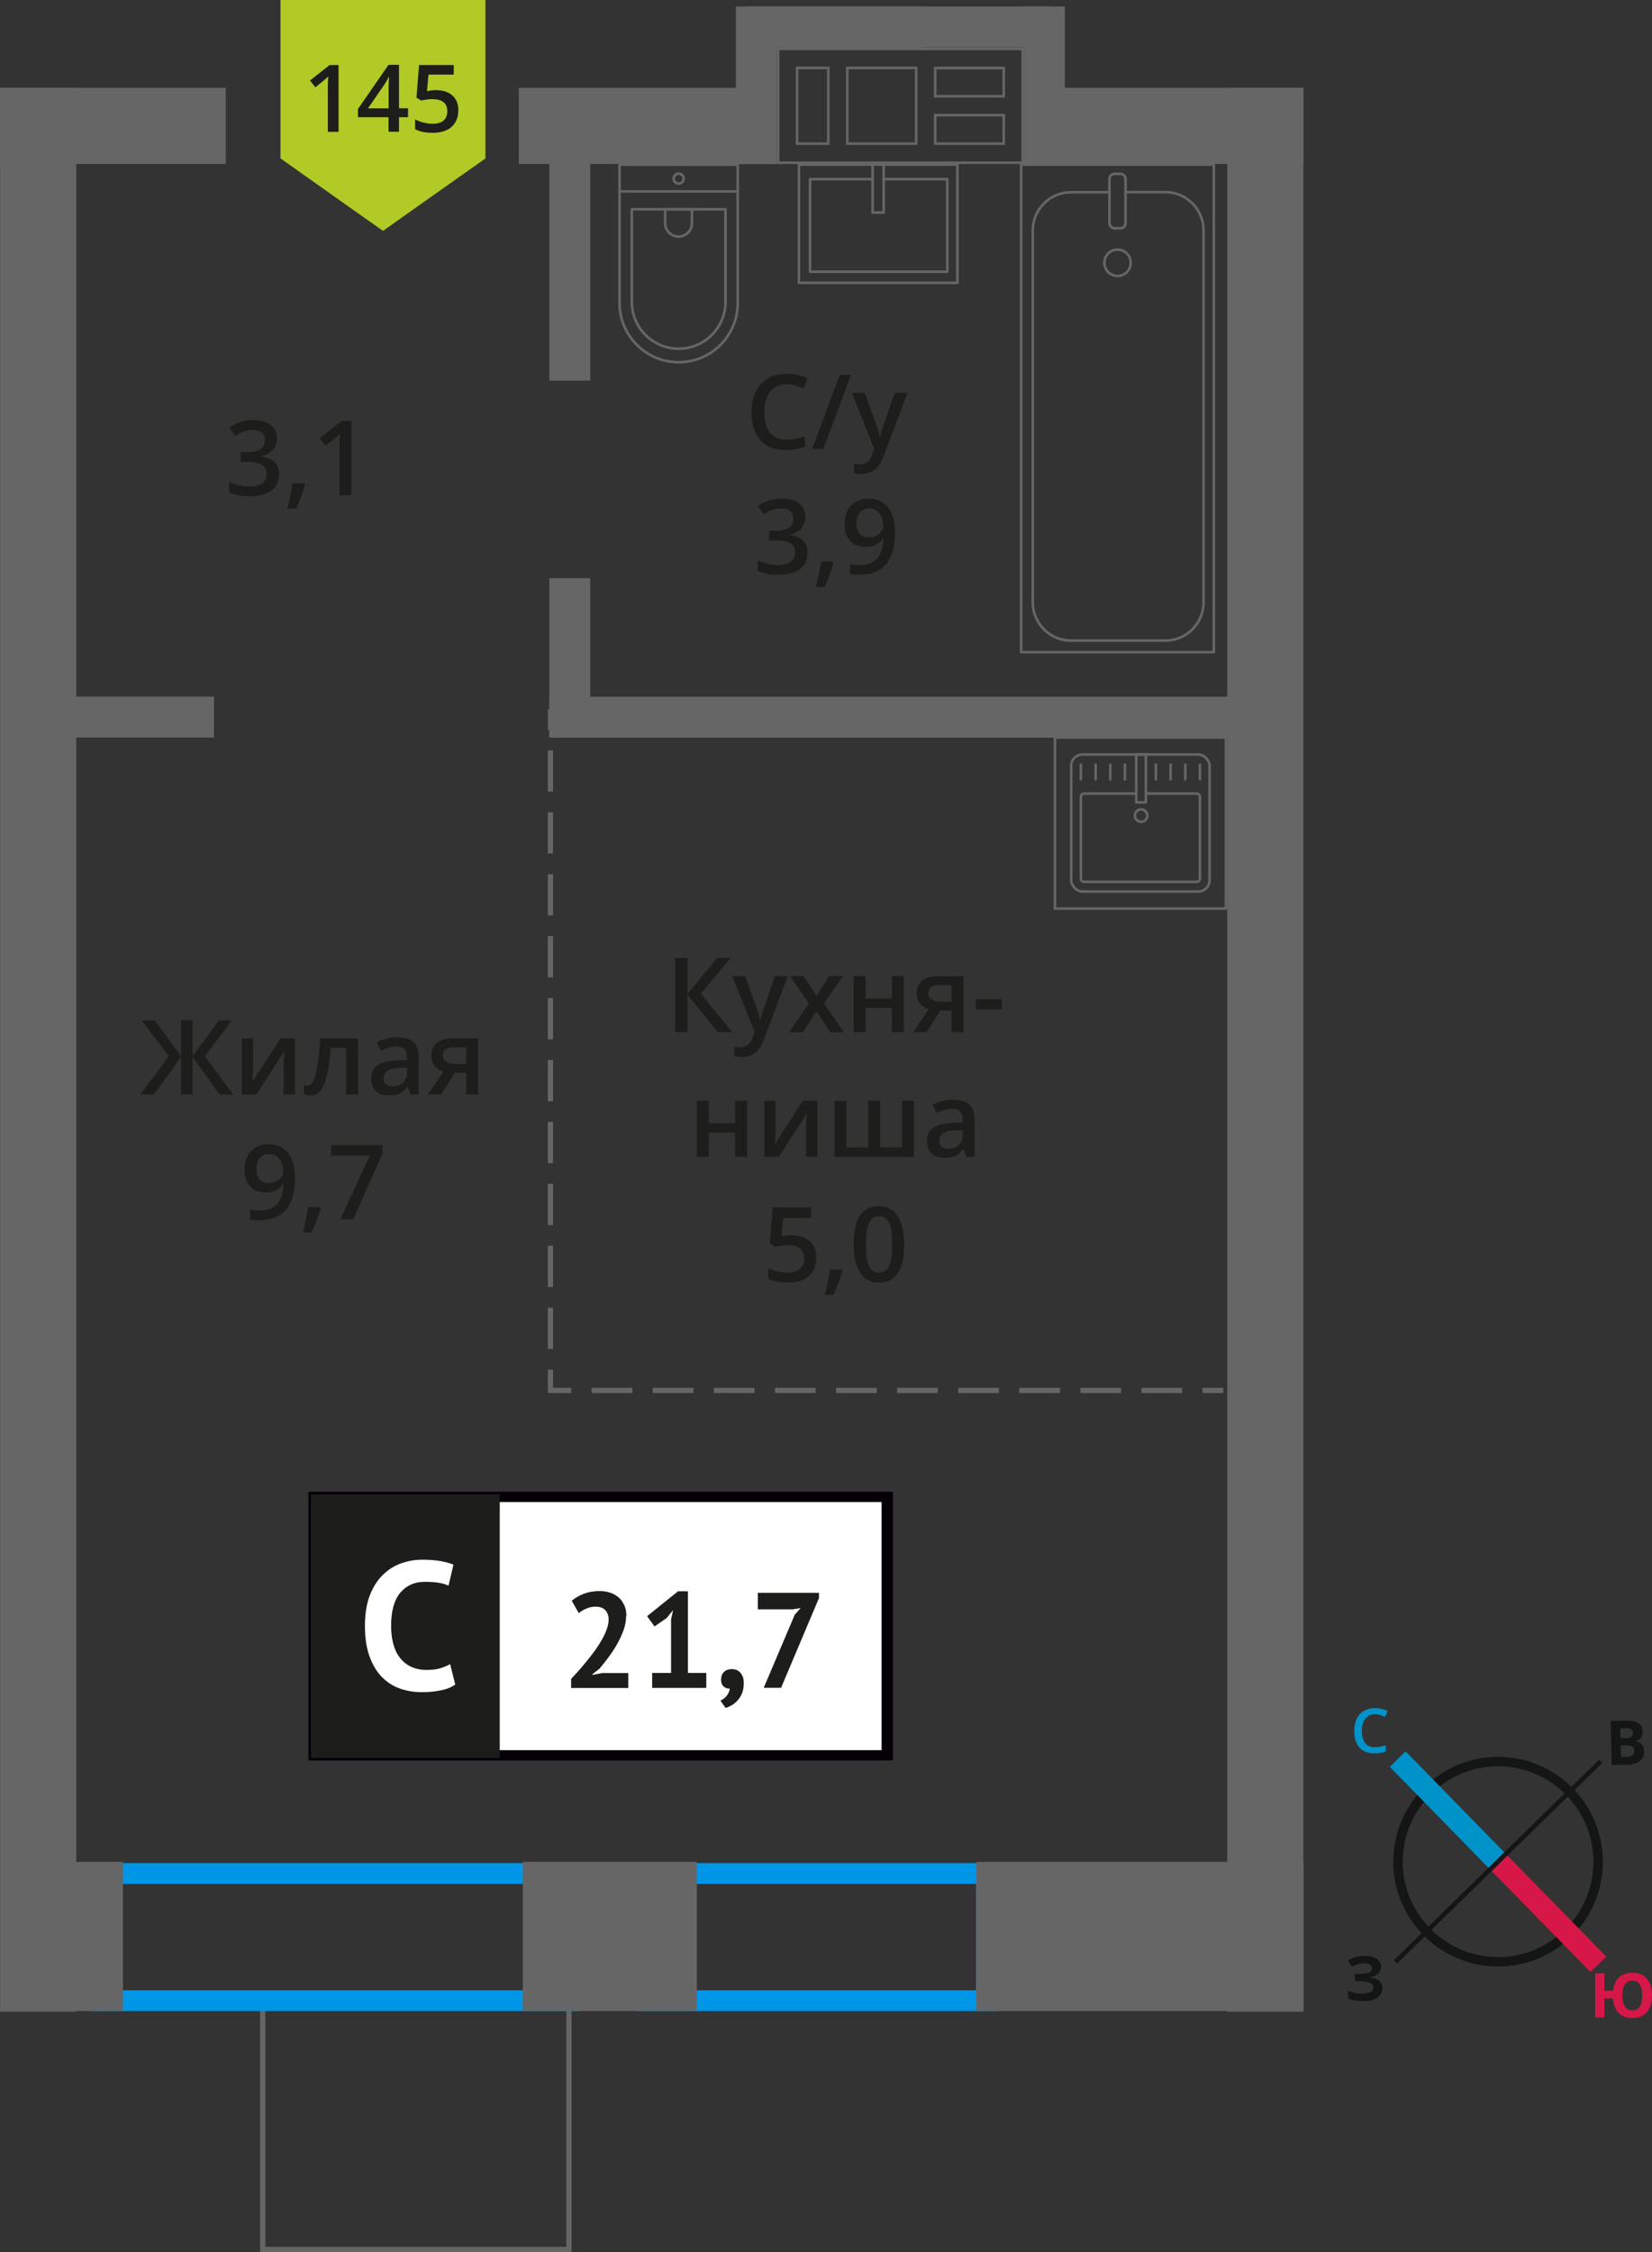 <?xml version="1.0" encoding="UTF-8"?>
<svg xmlns="http://www.w3.org/2000/svg" viewBox="0 0 159.03 216.73">
  <rect x="0" y="0" width="159.03" height="216.73" fill="#333333" stroke="none"/>
  <defs>
    <style>
      .cls-1 {
        stroke-dasharray: 0 0 3.97 1.99;
      }

      .cls-1, .cls-2, .cls-3, .cls-4, .cls-5, .cls-6, .cls-7 {
        fill: none;
      }

      .cls-1, .cls-2, .cls-3, .cls-7 {
        stroke: #666;
      }

      .cls-1, .cls-2, .cls-4, .cls-5, .cls-6, .cls-7 {
        stroke-miterlimit: 10;
      }

      .cls-1, .cls-2, .cls-8, .cls-7 {
        stroke-width: .5px;
      }

      .cls-3 {
        stroke-linecap: round;
        stroke-linejoin: round;
        stroke-width: .25px;
      }

      .cls-4 {
        stroke: #d61747;
      }

      .cls-4, .cls-5 {
        stroke-width: 2.13px;
      }

      .cls-9 {
        fill: #0093ca;
      }

      .cls-9, .cls-10, .cls-11, .cls-12, .cls-13, .cls-14, .cls-15, .cls-16, .cls-17, .cls-18 {
        stroke-width: 0px;
      }

      .cls-10 {
        fill: #666;
      }

      .cls-11 {
        fill: #050007;
      }

      .cls-12 {
        fill: #666;
      }

      .cls-13, .cls-8 {
        fill: #1d1d1b;
      }

      .cls-5 {
        stroke: #0093ca;
      }

      .cls-14 {
        fill: #0096e7;
      }

      .cls-8 {
        stroke: #1d1d1b;
        stroke-miterlimit: 22.93;
      }

      .cls-15 {
        fill: #141515;
      }

      .cls-16 {
        fill: #d61747;
      }

      .cls-6 {
        stroke: #141515;
        stroke-width: .91px;
      }

      .cls-7 {
        stroke-dasharray: 0 0 3.92 1.96;
      }

      .cls-17 {
        fill: #fff;
      }

      .cls-18 {
        fill: #b2ca25;
        fill-rule: evenodd;
      }
    </style>
  </defs>
  <g id="Layer_8" data-name="Layer 8">
    <rect class="cls-2" x="25.29" y="192.66" width="29.48" height="23.82" transform="translate(80.06 409.14) rotate(-180)"/>
  </g>
  <g id="window">
    <path class="cls-14" d="M53.81,181.3v10.24H10.91v-10.24h42.9M55.81,179.3H8.91v14.24h46.9v-14.24h0Z"/>
    <path class="cls-14" d="M93.96,181.3v10.24h-30.6v-10.24h30.6M95.96,179.3h-34.6v14.24s34.6,0,34.6,0v-14.24h0Z"/>
  </g>
  <g id="vent">
    <g>
      <path class="cls-12" d="M98.33,4.83v10.71h-1.58s-.25,0-.25,0h-6.6s-1.58,0-1.58,0h0s-.25,0-.25,0h-6.38s-.25,0-.25,0h-1.58s-.25,0-.25,0h-3s-1.58,0-1.58,0V4.83h1.58s.25,0,.25,0h3s1.58,0,1.58,0h0s.25,0,.25,0h6.63s1.58,0,1.58,0h0s.25,0,.25,0h6.35s.25,0,.25,0h1.58M96.75,9.39v-2.72s0-.25,0-.25h-6.6s-.25,0-.25,0v2.97h6.6s.25,0,.25,0M81.44,13.95h6.88v-7.29s0-.25,0-.25h-6.88v7.29s0,.25,0,.25M79.86,13.95v-7.29s0-.25,0-.25h-3.25v7.29s0,.25,0,.25h3s.25,0,.25,0M89.9,13.95h6.85v-2.99h-6.6s-.25,0-.25,0v2.74s0,.25,0,.25M98.58,4.58h-2.08s-6.35,0-6.35,0h0s-2.08,0-2.08,0h0s-6.38,0-6.38,0h0s-2.08,0-2.08,0h0s-2.75,0-2.75,0h0s-2.08,0-2.08,0v11.21h2.08s2.75,0,2.75,0h0s2.08,0,2.08,0h0s6.38,0,6.38,0h0s2.08,0,2.08,0h0s6.35,0,6.35,0h0s2.08,0,2.08,0V4.58h0ZM96.5,9.14h-6.35v-2.47h6.35s0,2.47,0,2.47h0ZM81.69,13.7v-7.04h6.38v7.04h-6.38ZM79.61,13.7h-2.75s0-7.04,0-7.04h2.75v7.04h0ZM90.15,13.7v-2.49s6.35,0,6.35,0v2.49h-6.35Z"/>
      <rect class="cls-10" x="92.96" y="6.24" width="15.16" height="3.94" transform="translate(108.75 -92.34) rotate(90)"/>
      <rect class="cls-10" x="65.24" y="6.24" width="15.16" height="3.94" transform="translate(81.02 -64.61) rotate(90)"/>
      <rect class="cls-10" x="71.83" y=".62" width="29.13" height="3.94" transform="translate(172.79 5.18) rotate(180)"/>
      <rect class="cls-10" x="71.83" y=".62" width="17.2" height="3.94" transform="translate(160.86 5.18) rotate(180)"/>
    </g>
  </g>
  <g id="walls">
    <rect class="cls-10" x="0" y="8.45" width="21.74" height="7.33"/>
    <rect class="cls-10" x="49.94" y="8.45" width="21.74" height="7.33"/>
    <rect class="cls-10" x="98.96" y="8.45" width="26.51" height="7.33"/>
    <g>
      <path class="cls-6" d="M137.49,172.28c3.8-3.73,9.9-3.66,13.61.16,3.71,3.79,3.66,9.9-.16,13.61-3.8,3.73-9.9,3.66-13.61-.16-3.73-3.8-3.66-9.9.16-13.61Z"/>
      <line class="cls-5" x1="134.55" y1="169.29" x2="144.21" y2="179.17"/>
      <line class="cls-4" x1="153.87" y1="189.04" x2="144.21" y2="179.17"/>
      <polygon class="cls-15" points="134.18 188.66 144.05 179 144.36 179.32 134.48 188.97 134.18 188.66"/>
      <rect class="cls-15" x="142.24" y="174.12" width="13.81" height=".44" transform="translate(-79.35 153.68) rotate(-44.29)"/>
      <path class="cls-9" d="M132.37,164.97c-.4,0-.7.15-.93.44-.23.27-.34.67-.34,1.16s.11.91.32,1.18c.23.27.53.4.95.4.19,0,.36-.02.53-.06s.34-.08.51-.13v.59c-.32.13-.7.19-1.12.19-.63,0-1.1-.19-1.43-.57-.34-.36-.49-.91-.49-1.6,0-.44.08-.84.23-1.16.17-.32.4-.59.7-.76.3-.17.67-.27,1.08-.27s.82.1,1.2.27l-.25.59c-.15-.08-.3-.13-.46-.19-.17-.04-.32-.08-.51-.08"/>
      <path class="cls-16" d="M159.03,192.04c0,.69-.17,1.22-.49,1.6-.32.38-.8.57-1.41.57-.55,0-.99-.15-1.31-.48-.32-.32-.51-.8-.55-1.41h-.82v1.83h-.89v-4.24h.89v1.67h.84c.06-.57.25-.99.57-1.29.32-.29.74-.44,1.29-.44.61,0,1.07.19,1.39.57.32.38.49.91.49,1.62M156.17,192.04c0,.46.1.82.25,1.07.17.23.4.36.7.36.65,0,.97-.48.97-1.43,0-.48-.08-.84-.25-1.08-.15-.23-.38-.36-.7-.36s-.55.13-.72.36c-.15.25-.25.61-.25,1.08"/>
      <path class="cls-15" d="M155.05,165.62l1.33-.03c.59-.01,1.03.05,1.3.22.29.16.43.43.44.81,0,.25-.05.46-.16.63-.13.15-.28.27-.47.3v.04c.27.05.46.16.58.31.12.17.2.4.21.66,0,.38-.14.69-.4.9-.28.23-.66.36-1.13.37l-1.6.04-.1-4.24ZM156.01,167.28h.51c.25-.02.42-.06.53-.14.11-.08.15-.19.14-.38,0-.15-.06-.27-.18-.34-.12-.07-.31-.11-.57-.1h-.46s.02.96.02.96ZM156.02,167.98l.03,1.1h.57c.25-.02.44-.06.55-.16.11-.1.17-.25.16-.44,0-.34-.26-.53-.75-.52h-.55Z"/>
      <path class="cls-15" d="M132.95,189.28c0,.27-.1.49-.3.67-.19.19-.44.3-.78.34v.02c.4.04.69.15.89.32.21.17.32.4.32.68,0,.4-.17.7-.48.93-.32.23-.76.34-1.31.34-.63,0-1.12-.08-1.5-.23v-.76c.17.08.4.15.65.21.23.04.46.06.69.06.7,0,1.07-.19,1.07-.61,0-.19-.11-.34-.34-.44-.23-.1-.57-.15-1.03-.15h-.4v-.7h.36c.46,0,.78-.04.99-.11.19-.09.3-.23.3-.44,0-.13-.06-.25-.19-.34-.13-.08-.32-.13-.59-.13-.4,0-.78.11-1.14.34l-.4-.59c.25-.15.49-.29.78-.36.27-.06.57-.1.89-.1.46,0,.84.1,1.1.29.27.19.42.44.42.76"/>
    </g>
  </g>
  <g id="bathroom">
    <g>
      <g>
        <rect class="cls-3" x="98.31" y="15.84" width="18.55" height="46.92" transform="translate(215.16 78.6) rotate(180)"/>
        <rect class="cls-3" x="106.81" y="16.73" width="1.55" height="5.24" rx=".49" ry=".49" transform="translate(215.16 38.7) rotate(180)"/>
        <path class="cls-3" d="M108.36,18.49h3.82c2.03,0,3.68,1.65,3.68,3.68v35.8c0,2.03-1.65,3.68-3.68,3.68h-9.08c-2.03,0-3.68-1.65-3.68-3.68V22.18c0-2.03,1.65-3.68,3.68-3.68h3.71"/>
        <circle class="cls-3" cx="107.58" cy="25.29" r="1.27"/>
      </g>
      <g>
        <path class="cls-3" d="M55.83,19.66h13.32c3.14,0,5.69,2.55,5.69,5.69h0c0,3.14-2.55,5.69-5.69,5.69h-13.32v-11.38h0Z" transform="translate(90.68 -39.98) rotate(90)"/>
        <path class="cls-3" d="M58.62,22.34h8.91c2.49,0,4.51,2.02,4.51,4.51h0c0,2.49-2.02,4.51-4.51,4.51h-8.91v-9.02h0Z" transform="translate(92.18 -38.48) rotate(90)"/>
        <path class="cls-3" d="M64.02,20.17h1.34c.71,0,1.29.58,1.29,1.29h0c0,.71-.58,1.29-1.29,1.29h-1.34v-2.58h0Z" transform="translate(86.78 -43.88) rotate(90)"/>
        <circle class="cls-3" cx="65.33" cy="17.19" r=".48"/>
        <line class="cls-3" x1="71.02" y1="18.42" x2="59.64" y2="18.42"/>
      </g>
      <g>
        <rect class="cls-3" x="78.84" y="13.91" width="11.38" height="15.25" transform="translate(106.07 -63) rotate(90)"/>
        <polyline class="cls-3" points="84 15.84 84 20.46 85.07 20.46 85.07 15.84"/>
        <polyline class="cls-3" points="84 17.24 77.98 17.24 77.98 26.15 91.19 26.15 91.19 17.24 85.07 17.24"/>
      </g>
    </g>
    <g>
      <g>
        <rect class="cls-3" x="103.12" y="72.61" width="13.32" height="13.19" rx="1.09" ry="1.09"/>
        <path class="cls-3" d="M110.31,76.37h4.88c.18,0,.32.14.32.32v7.86c0,.18-.14.32-.32.32h-10.82c-.18,0-.32-.14-.32-.32v-7.86c0-.18.14-.32.32-.32h5.01"/>
        <circle class="cls-3" cx="109.85" cy="78.49" r=".6"/>
        <rect class="cls-3" x="109.38" y="72.61" width=".93" height="4.61"/>
        <line class="cls-3" x1="104.05" y1="73.59" x2="104.05" y2="75"/>
        <line class="cls-3" x1="105.47" y1="73.59" x2="105.47" y2="75"/>
        <line class="cls-3" x1="106.88" y1="73.59" x2="106.88" y2="75"/>
        <line class="cls-3" x1="108.29" y1="73.59" x2="108.29" y2="75"/>
        <line class="cls-3" x1="111.27" y1="73.59" x2="111.27" y2="75"/>
        <line class="cls-3" x1="112.69" y1="73.59" x2="112.69" y2="75"/>
        <line class="cls-3" x1="114.1" y1="73.59" x2="114.1" y2="75"/>
        <line class="cls-3" x1="115.51" y1="73.59" x2="115.51" y2="75"/>
      </g>
      <path class="cls-12" d="M117.89,71.1v16.21h-16.21v-16.21h16.21M118.14,70.85h-16.71v16.71h16.71v-16.71h0Z"/>
    </g>
    <g>
      <line class="cls-2" x1="117.76" y1="133.81" x2="115.76" y2="133.81"/>
      <line class="cls-7" x1="113.8" y1="133.81" x2="55.97" y2="133.81"/>
      <polyline class="cls-2" points="54.99 133.81 52.99 133.81 52.99 131.81"/>
      <line class="cls-1" x1="52.99" y1="129.82" x2="52.99" y2="71.24"/>
      <line class="cls-2" x1="52.99" y1="70.24" x2="52.99" y2="68.24"/>
    </g>
  </g>
  <g id="text">
    <g>
      <path class="cls-13" d="M26.66,42.16c0,.45-.13.83-.4,1.13-.26.3-.63.5-1.11.61v.04c.57.07,1,.25,1.29.54.29.28.43.66.43,1.13,0,.69-.24,1.22-.73,1.59-.49.37-1.17.56-2.07.56-.79,0-1.46-.13-2-.39v-1.02c.3.15.62.27.96.35.34.08.66.12.98.12.55,0,.97-.1,1.24-.31s.41-.52.41-.95c0-.38-.15-.66-.45-.84-.3-.18-.78-.27-1.43-.27h-.62v-.93h.63c1.14,0,1.71-.39,1.71-1.18,0-.31-.1-.54-.3-.71s-.49-.25-.88-.25c-.27,0-.53.04-.78.12-.25.08-.55.23-.89.45l-.56-.8c.65-.48,1.41-.72,2.28-.72.72,0,1.28.16,1.68.46.4.31.61.74.61,1.28Z"/>
      <path class="cls-13" d="M29.37,46.61c-.16.61-.44,1.39-.86,2.34h-.84c.22-.88.39-1.7.5-2.45h1.13l.07.11Z"/>
      <path class="cls-13" d="M33.84,47.66h-1.15v-4.61c0-.55.01-.99.04-1.31-.08.08-.17.17-.28.26-.11.09-.47.39-1.1.9l-.58-.73,2.1-1.65h.96v7.14Z"/>
    </g>
    <g>
      <path class="cls-13" d="M75.74,36.97c-.67,0-1.2.24-1.58.71-.38.47-.58,1.13-.58,1.97s.18,1.54.55,1.99c.37.45.9.67,1.6.67.3,0,.6-.03.88-.09.28-.06.58-.14.88-.23v1c-.56.21-1.19.32-1.9.32-1.04,0-1.85-.32-2.41-.95-.56-.63-.84-1.54-.84-2.72,0-.74.14-1.39.41-1.95.27-.56.67-.98,1.18-1.28.51-.3,1.12-.44,1.81-.44.73,0,1.4.15,2.02.46l-.42.97c-.24-.11-.5-.21-.76-.3-.27-.09-.55-.13-.85-.13Z"/>
      <path class="cls-13" d="M81.92,36.07l-2.66,7.14h-1.08l2.66-7.14h1.08Z"/>
      <path class="cls-13" d="M82,37.81h1.25l1.1,3.06c.17.44.28.85.33,1.23h.04c.03-.18.08-.4.16-.65.08-.25.49-1.47,1.24-3.64h1.24l-2.31,6.12c-.42,1.12-1.12,1.68-2.1,1.68-.25,0-.5-.03-.74-.08v-.91c.17.04.37.06.59.06.55,0,.94-.32,1.17-.96l.2-.51-2.17-5.4Z"/>
      <path class="cls-13" d="M77.53,49.72c0,.45-.13.83-.4,1.13-.26.3-.63.5-1.11.61v.04c.57.07,1,.25,1.29.53.29.29.43.66.43,1.14,0,.69-.24,1.22-.73,1.59-.49.37-1.17.56-2.07.56-.79,0-1.46-.13-2-.39v-1.02c.3.15.62.26.96.35.34.08.66.12.98.12.55,0,.97-.1,1.24-.31s.41-.52.41-.95c0-.38-.15-.66-.45-.84-.3-.18-.78-.27-1.43-.27h-.62v-.93h.63c1.14,0,1.71-.39,1.71-1.18,0-.31-.1-.54-.3-.71s-.49-.25-.88-.25c-.27,0-.53.04-.78.11-.25.08-.55.23-.89.45l-.56-.8c.65-.48,1.41-.72,2.28-.72.72,0,1.28.15,1.68.46.4.31.61.74.61,1.28Z"/>
      <path class="cls-13" d="M80.24,54.16c-.16.61-.44,1.38-.86,2.34h-.84c.22-.88.39-1.7.5-2.45h1.13l.07.11Z"/>
      <path class="cls-13" d="M86.17,51.12c0,1.41-.28,2.46-.85,3.15s-1.42,1.04-2.56,1.04c-.43,0-.74-.03-.93-.08v-.96c.29.08.58.12.87.12.77,0,1.35-.21,1.73-.62.38-.42.59-1.07.62-1.96h-.06c-.19.29-.42.5-.7.63-.27.13-.59.2-.96.2-.63,0-1.13-.2-1.49-.59-.36-.39-.54-.93-.54-1.62,0-.75.21-1.34.63-1.78.42-.44.99-.66,1.71-.66.51,0,.95.12,1.33.37.38.25.67.61.87,1.08.21.47.31,1.03.31,1.69ZM83.68,48.93c-.4,0-.7.13-.91.39s-.32.62-.32,1.09c0,.41.1.73.3.96.2.23.5.35.9.35s.71-.12.98-.35c.26-.23.4-.5.4-.81,0-.29-.06-.56-.17-.81-.11-.25-.27-.45-.47-.6s-.43-.22-.69-.22Z"/>
    </g>
    <g>
      <path class="cls-13" d="M70.48,99.33h-1.37l-2.94-3.62v3.62h-1.17v-7.14h1.17v3.46l2.89-3.46h1.28l-2.88,3.45,3.02,3.69Z"/>
      <path class="cls-13" d="M70.48,93.93h1.25l1.1,3.06c.17.44.28.85.33,1.23h.04c.03-.18.08-.4.16-.65.08-.26.49-1.47,1.24-3.64h1.24l-2.31,6.12c-.42,1.12-1.12,1.68-2.1,1.68-.25,0-.5-.03-.74-.08v-.91c.17.04.37.06.59.06.55,0,.94-.32,1.17-.96l.2-.51-2.17-5.4Z"/>
      <path class="cls-13" d="M77.87,96.58l-1.81-2.64h1.31l1.23,1.89,1.24-1.89h1.3l-1.82,2.64,1.91,2.76h-1.3l-1.33-2.02-1.33,2.02h-1.3l1.9-2.76Z"/>
      <path class="cls-13" d="M83.32,93.93v2.17h2.54v-2.17h1.15v5.4h-1.15v-2.33h-2.54v2.33h-1.15v-5.4h1.15Z"/>
      <path class="cls-13" d="M89.2,99.33h-1.28l1.5-2.21c-.36-.1-.65-.29-.86-.56s-.31-.6-.31-1c0-.51.18-.91.55-1.2s.86-.43,1.49-.43h2.46v5.4h-1.15v-2.08h-1.09l-1.31,2.08ZM89.37,95.57c0,.28.1.48.32.62.21.14.49.21.85.21h1.07v-1.6h-1.25c-.31,0-.55.07-.72.2-.17.13-.26.32-.26.57Z"/>
      <path class="cls-13" d="M93.93,97.14v-.98h2.51v.98h-2.51Z"/>
      <path class="cls-13" d="M68.23,105.93v2.17h2.54v-2.17h1.15v5.4h-1.15v-2.33h-2.54v2.33h-1.15v-5.4h1.15Z"/>
      <path class="cls-13" d="M74.66,105.93v2.77c0,.32-.03.8-.08,1.42l2.71-4.19h1.4v5.4h-1.1v-2.72c0-.15,0-.39.03-.73.02-.33.03-.58.05-.73l-2.7,4.18h-1.4v-5.4h1.1Z"/>
      <path class="cls-13" d="M87.98,111.33h-7.65v-5.4h1.15v4.49h2.1v-4.49h1.15v4.49h2.1v-4.49h1.15v5.4Z"/>
      <path class="cls-13" d="M93,111.33l-.23-.75h-.04c-.26.33-.52.55-.79.67-.26.12-.6.18-1.02.18-.53,0-.95-.14-1.24-.43-.3-.29-.45-.69-.45-1.22,0-.56.21-.98.62-1.26s1.04-.44,1.89-.46l.93-.03v-.29c0-.34-.08-.6-.24-.77-.16-.17-.41-.26-.75-.26-.28,0-.54.04-.8.12-.25.08-.5.18-.73.29l-.37-.82c.29-.15.61-.27.96-.35.35-.08.68-.12.99-.12.69,0,1.21.15,1.55.45.35.3.53.77.53,1.41v3.64h-.82ZM91.29,110.55c.42,0,.75-.12,1-.35.25-.23.38-.56.38-.98v-.47l-.69.03c-.54.02-.93.11-1.18.27-.25.16-.37.41-.37.74,0,.24.07.43.21.56s.36.2.64.2Z"/>
      <path class="cls-13" d="M76.25,118.88c.72,0,1.29.19,1.71.57s.63.9.63,1.56c0,.76-.24,1.36-.72,1.79-.48.43-1.15.64-2.03.64-.8,0-1.42-.13-1.88-.39v-1.04c.26.15.57.27.91.35.34.08.66.12.95.12.52,0,.91-.12,1.18-.35.27-.23.41-.57.41-1.02,0-.85-.54-1.28-1.63-1.28-.15,0-.34.02-.57.05-.22.03-.42.07-.59.1l-.51-.3.27-3.49h3.71v1.02h-2.7l-.16,1.77c.11-.02.25-.04.42-.07.17-.03.37-.04.6-.04Z"/>
      <path class="cls-13" d="M81.1,122.28c-.16.61-.44,1.39-.86,2.34h-.84c.22-.88.39-1.7.5-2.45h1.13l.07.11Z"/>
      <path class="cls-13" d="M87.04,119.77c0,1.24-.2,2.16-.6,2.76-.4.6-1.01.9-1.83.9s-1.4-.31-1.81-.93c-.41-.62-.62-1.53-.62-2.73s.2-2.19.6-2.79c.4-.6,1.01-.9,1.82-.9s1.4.31,1.81.94.62,1.54.62,2.74ZM83.36,119.77c0,.97.1,1.67.3,2.08.2.42.52.62.96.62s.76-.21.96-.63c.2-.42.3-1.11.3-2.08s-.1-1.65-.3-2.08c-.2-.43-.53-.64-.96-.64s-.76.21-.96.63c-.2.42-.3,1.12-.3,2.09Z"/>
    </g>
    <g>
      <rect class="cls-17" x="30.18" y="144.06" width="54.7" height="24.87"/>
      <path class="cls-11" d="M84.88,144.55H30.78v23.88h54.1v-23.88ZM30.23,143.56h55.73v25.86H29.69v-25.86h.55Z"/>
      <rect class="cls-8" x="30.18" y="144.06" width="17.68" height="24.87"/>
      <g>
        <path class="cls-13" d="M60.27,155.53c0,.44-.08.89-.24,1.34-.16.45-.37.9-.61,1.33s-.52.86-.82,1.26-.59.78-.88,1.12l-.69.54v.07l.94-.18h2.51v1.44h-5.5v-.88c.21-.22.44-.47.7-.76.26-.29.52-.6.79-.93.27-.33.52-.66.78-1.01s.48-.7.68-1.05c.2-.35.36-.69.48-1.03.12-.33.18-.64.18-.94,0-.36-.1-.65-.31-.88-.2-.23-.53-.35-.97-.35-.28,0-.56.06-.85.18s-.54.27-.74.45l-.68-1.2c.34-.28.72-.5,1.16-.67s.94-.26,1.52-.26c.37,0,.72.05,1.03.16.31.1.58.26.81.46.23.2.4.45.54.75s.2.65.2,1.05Z"/>
        <path class="cls-13" d="M62.79,161h1.81v-5.16l.2-.89-.63.77-1.16.8-.72-.98,2.98-2.4h.95v7.86h1.77v1.44h-5.21v-1.44Z"/>
        <path class="cls-13" d="M69.42,161.6c0-.3.1-.53.29-.71s.44-.26.72-.26c.37,0,.65.12.86.37.21.24.31.57.31.97s-.06.73-.18,1.01c-.12.28-.27.52-.45.7-.18.19-.37.34-.57.45-.2.11-.39.19-.55.24l-.5-.71c.23-.1.44-.25.61-.47.17-.22.27-.45.29-.69-.2.03-.39-.04-.57-.18-.18-.15-.27-.39-.27-.72Z"/>
        <path class="cls-13" d="M73.52,162.43l2.99-7.04.57-.64-.78.13h-3.35v-1.59h5.89v.5l-3.65,8.64h-1.66Z"/>
      </g>
      <path class="cls-17" d="M43.83,162.11c-.37.27-.85.46-1.43.57-.58.12-1.17.17-1.78.17-.74,0-1.44-.11-2.1-.34-.66-.23-1.24-.6-1.74-1.1s-.9-1.17-1.2-1.98-.45-1.8-.45-2.96.17-2.21.5-3.02c.33-.81.77-1.47,1.3-1.96.53-.5,1.12-.85,1.78-1.07.65-.22,1.31-.32,1.96-.32.7,0,1.29.05,1.78.14.48.09.89.21,1.2.33l-.47,2.03c-.27-.13-.59-.22-.96-.28s-.82-.09-1.34-.09c-.97,0-1.75.35-2.34,1.04-.59.69-.89,1.76-.89,3.21,0,.63.07,1.21.21,1.73.14.52.35.96.64,1.33.29.37.64.66,1.07.86s.92.31,1.48.31c.53,0,.97-.05,1.33-.16.36-.11.68-.24.95-.4l.49,1.95Z"/>
    </g>
    <g>
      <path class="cls-13" d="M16.25,101.64l-2.61-3.45h1.25l2.54,3.46v-3.46h1.11v3.46l2.54-3.46h1.25l-2.61,3.45,2.72,3.69h-1.29l-2.61-3.62v3.62h-1.11v-3.62l-2.61,3.62h-1.3l2.73-3.69Z"/>
      <path class="cls-13" d="M24.37,99.93v2.77c0,.32-.03.8-.08,1.42l2.71-4.19h1.4v5.4h-1.1v-2.72c0-.15,0-.39.03-.73.02-.33.03-.58.05-.73l-2.7,4.18h-1.4v-5.4h1.1Z"/>
      <path class="cls-13" d="M34.48,105.33h-1.16v-4.5h-1.49c-.09,1.16-.21,2.06-.37,2.71-.16.65-.36,1.13-.61,1.43-.25.3-.57.45-.97.45-.25,0-.46-.04-.63-.11v-.9c.12.05.24.07.36.07.33,0,.59-.37.78-1.12.19-.75.34-1.89.45-3.43h3.63v5.4Z"/>
      <path class="cls-13" d="M39.5,105.33l-.23-.75h-.04c-.26.33-.52.55-.79.67-.26.12-.6.18-1.02.18-.53,0-.95-.14-1.24-.43-.3-.29-.45-.69-.45-1.22,0-.56.21-.98.62-1.26s1.04-.44,1.89-.46l.93-.03v-.29c0-.34-.08-.6-.24-.77-.16-.17-.41-.26-.75-.26-.28,0-.54.04-.8.12-.25.08-.5.18-.73.29l-.37-.82c.29-.15.61-.27.96-.35.35-.08.68-.12.99-.12.69,0,1.21.15,1.55.45.35.3.53.77.53,1.41v3.64h-.82ZM37.79,104.55c.42,0,.75-.12,1-.35.25-.23.38-.56.38-.98v-.47l-.69.03c-.54.02-.93.11-1.18.27-.25.16-.37.41-.37.74,0,.24.07.43.21.56s.36.2.64.2Z"/>
      <path class="cls-13" d="M42.47,105.33h-1.28l1.5-2.21c-.36-.1-.65-.29-.86-.56s-.31-.6-.31-1c0-.51.18-.91.55-1.2s.86-.43,1.49-.43h2.46v5.4h-1.15v-2.08h-1.09l-1.31,2.08ZM42.64,101.57c0,.28.1.48.32.62.21.14.49.21.85.21h1.07v-1.6h-1.25c-.31,0-.55.07-.72.2-.17.13-.26.32-.26.57Z"/>
      <path class="cls-13" d="M28.41,113.24c0,1.41-.28,2.46-.85,3.15s-1.42,1.04-2.56,1.04c-.43,0-.74-.03-.93-.08v-.96c.29.08.58.12.87.12.77,0,1.35-.21,1.73-.62.38-.42.59-1.07.62-1.96h-.06c-.19.29-.42.5-.7.63-.27.13-.59.2-.96.2-.63,0-1.13-.2-1.49-.59-.36-.39-.54-.93-.54-1.62,0-.75.21-1.34.63-1.78.42-.44.99-.66,1.71-.66.51,0,.95.12,1.33.37.38.25.67.61.87,1.08.21.47.31,1.03.31,1.69ZM25.92,111.06c-.4,0-.7.13-.91.39s-.32.62-.32,1.09c0,.41.1.73.3.96.2.23.5.35.9.35s.71-.12.98-.35c.26-.23.4-.5.4-.81,0-.29-.06-.56-.17-.81-.11-.25-.27-.45-.47-.6s-.43-.22-.69-.22Z"/>
      <path class="cls-13" d="M30.86,116.28c-.16.61-.44,1.39-.86,2.34h-.84c.22-.88.39-1.7.5-2.45h1.13l.07.11Z"/>
      <path class="cls-13" d="M32.77,117.33l2.82-6.12h-3.71v-1.01h4.94v.8l-2.81,6.33h-1.24Z"/>
    </g>
    <g>
      <polygon class="cls-18" points="46.73 15.25 46.73 15.25 41.8 18.73 36.87 22.22 31.94 18.74 27.01 15.25 27 15.25 27 15.25 27 0 46.73 0 46.73 15.25 46.73 15.25"/>
      <g>
        <path class="cls-13" d="M32.59,12.69h-1.03v-4.15c0-.5.01-.89.04-1.18-.07.07-.15.15-.25.23-.1.09-.43.36-.99.81l-.52-.65,1.89-1.49h.86v6.42Z"/>
        <path class="cls-13" d="M39.28,11.28h-.87v1.4h-1.01v-1.4h-2.94v-.79l2.94-4.25h1.01v4.18h.87v.86ZM37.41,10.43v-1.61c0-.57.01-1.04.04-1.41h-.04c-.08.19-.21.43-.39.7l-1.6,2.32h1.97Z"/>
        <path class="cls-13" d="M42.01,8.68c.65,0,1.16.17,1.54.51s.57.81.57,1.4c0,.69-.21,1.22-.64,1.61-.43.39-1.04.58-1.83.58-.72,0-1.28-.12-1.69-.35v-.94c.24.13.51.24.82.31s.59.11.86.11c.47,0,.82-.1,1.06-.31.24-.21.36-.51.36-.91,0-.77-.49-1.15-1.47-1.15-.14,0-.31.01-.51.04-.2.03-.38.06-.53.09l-.46-.27.25-3.14h3.34v.92h-2.43l-.15,1.59c.1-.02.23-.04.38-.06s.33-.04.54-.04Z"/>
      </g>
    </g>
  </g>
  <g id="Layer_7" data-name="Layer 7">
    <rect class="cls-10" x="3.69" y="179.18" width="8.15" height="14.36"/>
    <rect class="cls-10" x="50.33" y="179.18" width="16.75" height="14.36"/>
    <rect class="cls-10" x="93.98" y="179.18" width="31.5" height="14.36"/>
    <rect class="cls-10" x="43.02" y="22.84" width="23.65" height="3.94" transform="translate(79.66 -30.04) rotate(90)"/>
    <rect class="cls-10" x="47.18" y="61.34" width="15.34" height="3.94" transform="translate(118.16 8.46) rotate(90)"/>
    <rect class="cls-10" x="52.88" y="67.05" width="65.79" height="3.94"/>
    <rect class="cls-10" x="3.08" y="67.05" width="17.52" height="3.94" transform="translate(23.68 138.03) rotate(180)"/>
    <rect class="cls-10" x="-88.91" y="97.36" width="185.15" height="7.33" transform="translate(104.7 97.36) rotate(90)"/>
    <rect class="cls-10" x="29.23" y="97.36" width="185.15" height="7.33" transform="translate(222.83 -20.78) rotate(90)"/>
  </g>
</svg>